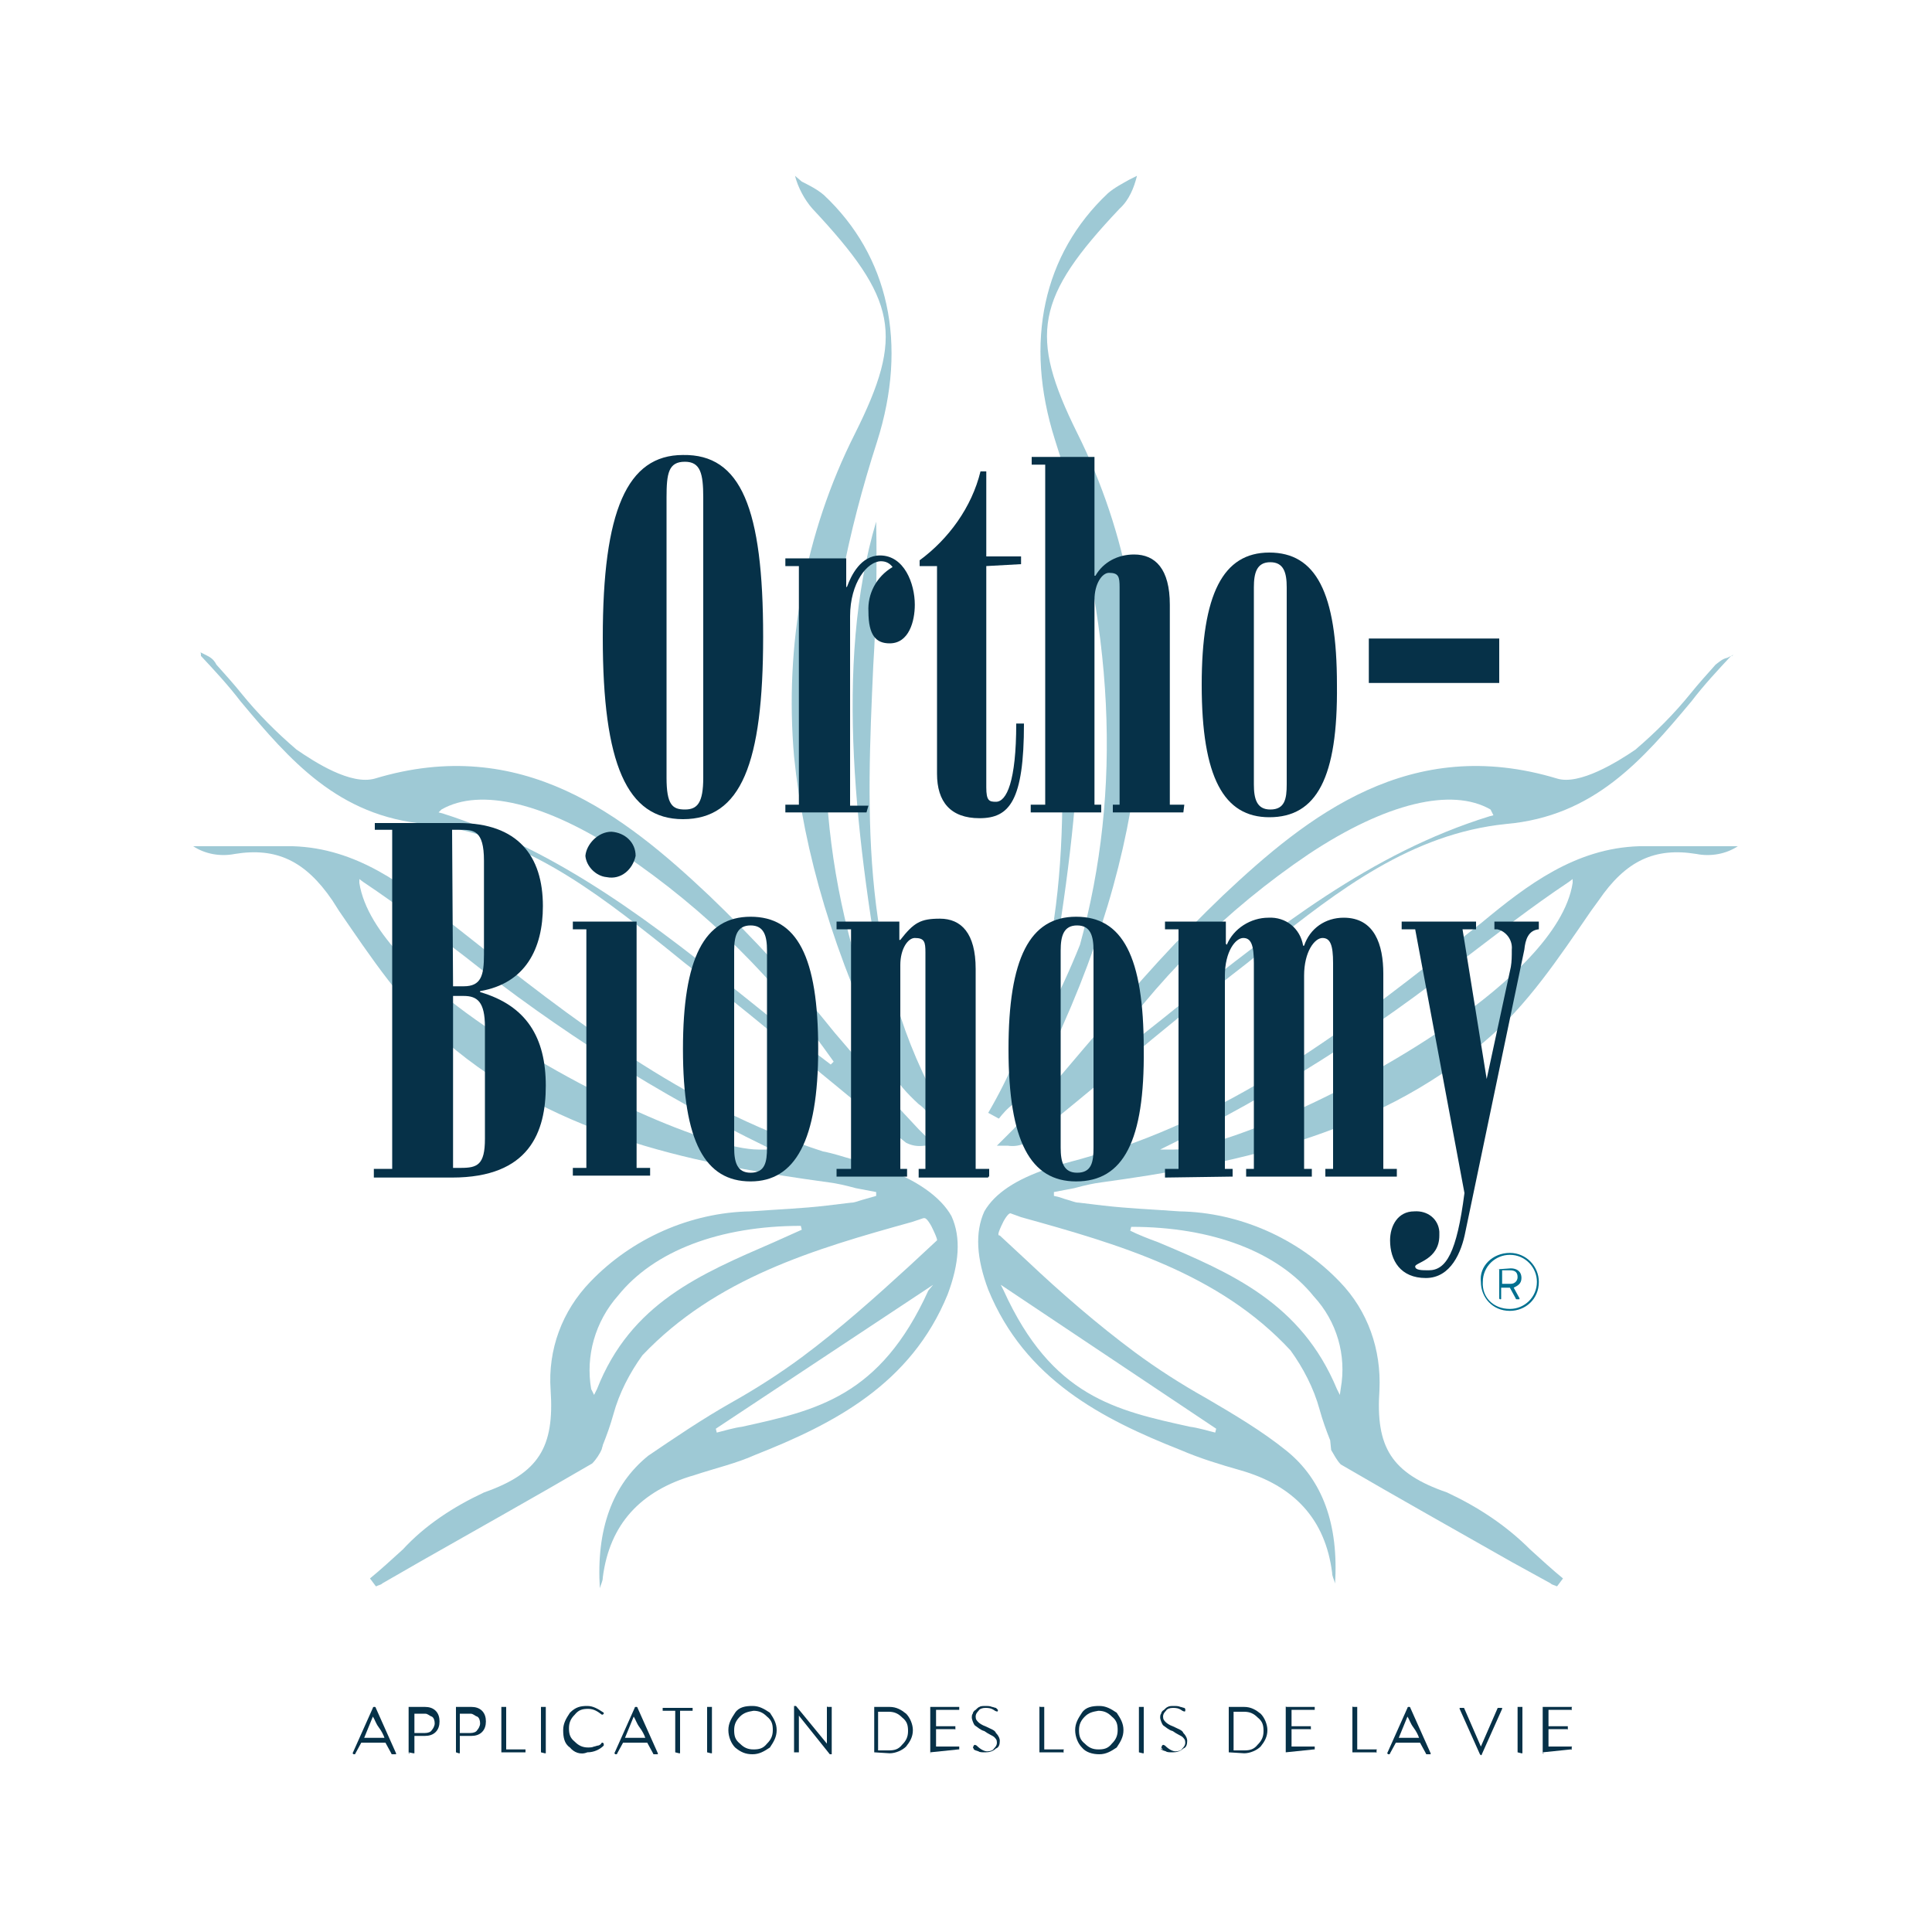 <?xml version="1.0" encoding="utf-8"?>
<!-- Generator: $$$/GeneralStr/196=Adobe Illustrator 27.6.0, SVG Export Plug-In . SVG Version: 6.00 Build 0)  -->
<svg version="1.1" id="Calque_1" xmlns="http://www.w3.org/2000/svg" xmlns:xlink="http://www.w3.org/1999/xlink" x="0px" y="0px"
	 viewBox="0 0 200 200" style="enable-background:new 0 0 200 200;" xml:space="preserve">
<style type="text/css">
	.st0{opacity:0.38;}
	.st1{fill:#007090;}
	.st2{fill:#063148;}
</style>
<g id="Calque_2_00000177459311347479815260000010557631396198392755_" class="st0">
	<g id="Calque_1-2">
		<path class="st1" d="M91.6,121c-1.1-0.4-2.3-0.7-3.4-1c-1.1-0.3-1.9-0.6-3-0.8c-14.5-4.7-26.1-13.8-37.2-22.6l-1.4-1.1
			c-4.7-3.9-9.7-7.7-16.3-7.9c-2.5,0-5.1,0-7.4,0H20c1.2,0.8,2.8,1.1,4.3,0.8c4.3-0.7,7.3,0.7,10.1,4.8l0.7,1.1
			c3.3,4.8,6.6,9.8,11,13.5c11.7,10.1,26.6,12.8,39.7,14.6c0.8,0.1,1.7,0.3,2.8,0.6l2.1,0.4v0.4l-1.4,0.4c-0.4,0.1-0.8,0.3-1.2,0.3
			l-2.5,0.3c-2.5,0.3-5.2,0.4-7.9,0.6c-6.2,0.1-12.3,2.8-16.6,7.3c-2.9,3-4.4,7-4.1,11.2c0.4,5.9-1.2,8.6-6.9,10.6
			c-3.2,1.5-6.1,3.4-8.4,5.9c-1.1,1-2.3,2.1-3.4,3l0.6,0.8h0.1c0.1-0.1,0.4-0.1,0.6-0.3l4-2.3c5.8-3.3,11.7-6.6,17.7-10.1
			c0.4-0.4,0.8-1,1-1.5c0-0.1,0.1-0.3,0.1-0.4c0.4-1,0.8-2.1,1.1-3.2c0.6-2.2,1.7-4.3,3-6.1c7.6-8,17.8-11,27.9-13.8l1.2-0.4h0.1
			c0.1,0,0.3,0.1,0.7,0.8c0.7,1.4,0.6,1.5,0.6,1.5l-2.8,2.6c-3.6,3.3-7.3,6.6-11.2,9.5c-2.3,1.7-4.8,3.3-7.3,4.7
			c-3,1.7-5.8,3.6-8.6,5.5c-3.7,3-5.4,7.6-5,13.8v-0.1c0.1-0.4,0.3-0.7,0.3-1.1c0.7-5.5,3.9-9,9.5-10.6c2.1-0.7,4.3-1.2,6.3-2.1
			c8.1-3.2,16.1-7.3,19.9-16.6c1.2-3.2,1.4-5.9,0.4-8.1C97.4,123.9,94.8,122.1,91.6,121z M79.2,119c-0.3,0-0.4,0-0.7,0
			c-4.8,0-18.6-5.9-29.2-13.4c-5.1-3.6-11.3-9-12.1-14.2V91l0.4,0.3c3.9,2.6,7.2,5.2,10.5,7.7c9.7,7.7,20.1,14.3,31.2,19.7l0.6,0.3
			H79.2z M80.1,128.6c-7.6,3.3-14.8,6.3-18.3,15.2l-0.3,0.6l-0.3-0.6c-0.6-3.4,0.4-7,2.8-9.7c3.7-4.6,10.5-7.2,18.9-7.2l0.1,0.4
			L80.1,128.6z M96.1,133.6c-5,11-11.6,12.4-19.3,14.1c-0.8,0.1-1.8,0.4-2.6,0.6l-0.1-0.4l22.5-14.9L96.1,133.6z"/>
		<path class="st1" d="M82.2,78.3c1,9.9,4.1,20.6,9.9,32.4c0.8,1.4,1.8,2.5,3,3.6c0.6,0.4,1,1,1.5,1.5l1.1-0.6
			c-8.7-14.9-8-30.8-7.3-46.3c0.3-4.8,0.4-9.9,0.3-14.9c-4.4,14.8-2.1,33.2,1.1,50.9l0.1,0.7l-0.4-0.4c-1.2-2.3-2.3-4.7-3.3-7.2
			c-4.4-16-3.6-33.1,2.6-52.3c3.2-10.1,1.2-19.2-5.5-25.5c-0.7-0.6-1.5-1-2.3-1.4l-0.7-0.6c0.3,1.2,1,2.5,1.8,3.4
			c8.8,9.4,9.5,13.1,4.4,23.3C83.3,55.2,81.2,66.8,82.2,78.3z"/>
		<path class="st1" d="M20.8,67.9c1.4,1.5,2.8,3,4.1,4.7c5.1,6.1,10.1,11.9,19.2,12.7c9.8,1,17.4,6.9,24.7,12.7l2.1,1.7
			c4.4,3.4,8.8,7,13.1,10.6c3.2,2.6,6.5,5.4,9.8,8c0.6,0.3,1.2,0.4,1.9,0.3h1.1l-1.7-1.7c-1.1-1.2-2.1-2.2-2.9-3.2
			c-1.9-2.2-3.9-4.6-5.8-6.8c-4-5-8.4-9.8-13-14.2c-8.8-8.3-19.4-16.7-34.6-12.1c-2.5,0.7-6.2-1.7-8.1-3c-2.1-1.8-4-3.7-5.7-5.8
			c-0.8-1-1.8-2.1-2.6-3c-0.3-0.6-0.7-0.8-1.1-1l-0.6-0.3C20.8,67.5,20.8,67.7,20.8,67.9L20.8,67.9z M45.7,83.8
			c4-2.3,10.8-0.7,18.8,4.6c8.6,5.8,15.9,13.1,21.8,21.5l-0.3,0.3c-2.8-2.1-5.7-4.4-8.3-6.5C68,95.9,58.1,88.1,45.8,84.2l-0.4-0.1
			L45.7,83.8z"/>
		<path class="st1" d="M108.4,121c1.1-0.4,2.3-0.7,3.4-1c1.1-0.3,1.9-0.6,3-0.8c14.5-4.7,26.1-13.8,37.2-22.6l1.4-1.1
			c4.7-3.9,9.7-7.7,16.3-7.9c2.5,0,5.1,0,7.4,0h2.8c-1.2,0.8-2.8,1.1-4.3,0.8c-4.3-0.7-7.3,0.7-10.1,4.8l-0.8,1.1
			c-3.3,4.8-6.6,9.8-11,13.5c-11.6,9.9-26.6,12.8-39.7,14.6c-0.8,0.1-1.7,0.3-2.8,0.6l-2.1,0.4v0.4c0.6,0.1,1,0.3,1.4,0.4
			c0.4,0.1,0.8,0.3,1.2,0.3l2.5,0.3c2.6,0.3,5.2,0.4,7.9,0.6c6.2,0.1,12.3,2.8,16.6,7.3c2.9,3,4.3,7,4.1,11.2
			c-0.4,5.9,1.2,8.6,7,10.6c3.2,1.5,6.1,3.4,8.6,5.9c1.1,1,2.3,2.1,3.4,3l-0.6,0.8h-0.1c-0.1-0.1-0.4-0.1-0.6-0.3l-4-2.2
			c-5.8-3.3-11.7-6.6-17.7-10.1c-0.4-0.4-0.7-1-1-1.5l-0.1-1c-0.4-1-0.8-2.1-1.1-3.2c-0.6-2.2-1.7-4.3-3-6.1
			c-7.4-8-17.8-11-27.9-13.8l-1.1-0.4l0,0c-0.1,0-0.3,0.1-0.7,0.8c-0.7,1.4-0.6,1.5-0.4,1.5l2.8,2.6c3.6,3.4,7.3,6.6,11.2,9.5
			c2.3,1.7,4.8,3.3,7.3,4.7c2.9,1.7,5.8,3.4,8.4,5.5c3.7,3,5.4,7.6,5,13.8v-0.1c-0.1-0.4-0.3-0.7-0.3-1.1c-0.7-5.5-3.9-9-9.5-10.6
			c-2.1-0.6-4.1-1.2-6.2-2.1c-8.1-3.2-16.1-7.3-19.9-16.6c-1.2-3.2-1.4-5.9-0.4-8.1C103,123.5,105.2,122.1,108.4,121z M120.8,119
			c0.3,0,0.4,0,0.7,0c4.7,0,18.6-5.9,29.2-13.4c5.1-3.6,11.3-9,12.1-14.2V91l-0.4,0.3c-3.9,2.6-7.2,5.2-10.5,7.7
			c-9.7,7.7-20.1,14.3-31.2,19.7l-0.6,0.3H120.8z M119.9,128.6c7.6,3.2,14.8,6.3,18.5,15.2l0.3,0.6l0.1-0.7c0.6-3.4-0.4-6.9-2.8-9.5
			c-3.7-4.6-10.5-7.2-18.9-7.2l-0.1,0.4C117.8,127.8,118.8,128.2,119.9,128.6L119.9,128.6z M103.9,133.6c5,11,11.6,12.4,19.3,14.1
			c0.8,0.1,1.8,0.4,2.6,0.6l0.1-0.4l-22.3-14.9L103.9,133.6z"/>
		<path class="st1" d="M117.8,78.3c-1,9.9-4.1,20.6-9.9,32.4c-0.8,1.4-1.8,2.5-3,3.6c-0.6,0.4-1.1,1-1.5,1.5l-1.1-0.6
			c8.7-14.9,8-30.8,7.3-46.3c-0.3-4.8-0.4-9.9-0.3-14.9c4.4,14.8,2.1,33.2-1.1,50.9l-0.1,0.7l0.4-0.6c1.2-2.3,2.3-4.7,3.3-7.2
			c4.4-16,3.6-33.1-2.6-52.3c-3.2-10.1-1.2-19.2,5.5-25.5c0.7-0.6,1.5-1,2.2-1.4l0.8-0.4c-0.3,1.2-0.8,2.5-1.8,3.4
			c-8.7,9.2-9.4,13.1-4.4,23.2C116.7,55.2,118.8,66.8,117.8,78.3z"/>
		<path class="st1" d="M179.2,67.9c-1.4,1.5-2.8,3-4.1,4.7c-5.1,6.1-10.1,11.9-19.2,12.7c-9.8,1-17.4,6.9-24.7,12.7l-2.1,1.7
			c-4.4,3.4-8.8,7-13.1,10.6c-3.2,2.6-6.5,5.4-9.8,8c-0.6,0.3-1.2,0.4-1.9,0.3h-1.1l1.7-1.7c1.1-1.2,2.1-2.2,2.9-3.2
			c1.9-2.2,3.9-4.6,5.8-6.8c4-5,8.4-9.8,13-14.2c8.8-8.3,19.4-16.7,34.6-12.1c2.3,0.7,6.2-1.7,8.1-3c2.1-1.8,4-3.7,5.7-5.8
			c0.8-1,1.8-2.1,2.6-3c0.4-0.3,0.7-0.6,1.2-0.7l0.6-0.3C179.4,67.8,179.4,67.9,179.2,67.9C179.2,67.8,179.2,67.9,179.2,67.9z
			 M154.3,83.8c-4-2.3-10.8-0.7-18.8,4.6c-8.6,5.8-15.9,13.1-21.8,21.7l0.3,0.3c2.8-2.1,5.7-4.4,8.3-6.5
			c9.7-7.7,19.6-15.6,31.9-19.4l0.4-0.1L154.3,83.8z"/>
	</g>
</g>
<g id="Calque_2_00000039830994812215089340000014873526529484079805_">
	<g id="Calque_1-2_00000180350307722667412310000003897006170559211176_">
		<path class="st2" d="M79,65.9c0,13.2-2.3,18.9-8.3,18.9c-5.8,0-8.3-5.7-8.3-18.8s2.5-18.9,8.3-18.9C76.7,47,79,52.6,79,65.9z
			 M72.8,51.5c0-2.5-0.3-3.7-1.9-3.7c-1.7,0-1.9,1.2-1.9,3.7v29c0,2.8,0.6,3.3,1.9,3.3s1.9-0.7,1.9-3.3V51.5z"/>
		<path class="st2" d="M89.7,84.1h-8.4v-0.8h1.4V58.6h-1.4v-0.8h6.3v3l0.1-0.1c0.4-1.1,1.4-3.2,3.4-3.2c2.5,0,3.6,2.9,3.6,5.1
			c0,1.7-0.6,4-2.6,4c-1.4,0-2.2-0.8-2.2-3.3c-0.1-1.8,0.8-3.6,2.5-4.6c-0.3-0.4-0.7-0.6-1.2-0.6c-1.4,0-3.2,2.2-3.2,5.7v19.6h1.9
			L89.7,84.1z"/>
		<path class="st2" d="M102.1,58.6v22.9c0,1.4,0.3,1.5,1,1.5c1.1,0,2.1-2.1,2.1-8.1h0.8c0,8-1.5,9.8-4.6,9.8c-3,0-4.4-1.7-4.4-4.6
			V58.6h-1.8V58c3-2.2,5.4-5.5,6.3-9.2h0.6v8.8h3.6v0.8L102.1,58.6L102.1,58.6z"/>
		<path class="st2" d="M122.5,84.1h-7.3v-0.8h0.7V60.8c0-1.1-0.1-1.5-1.1-1.5c-0.7,0-1.5,1.1-1.5,2.8v21.2h0.7v0.8h-7.3v-0.8h1.5
			V48.1h-1.4v-0.8h6.5v12.3h0.1c0.8-1.4,2.3-2.2,4-2.2c2.2,0,3.7,1.5,3.7,5.2v20.7h1.5L122.5,84.1L122.5,84.1z"/>
		<path class="st2" d="M131.4,84.6c-4.7,0-7-4.1-7-13.7c0-9.4,2.2-13.7,7-13.7c4.8,0,7,4.1,7,13.7C138.5,80.5,136.3,84.6,131.4,84.6
			z M129.8,81.2c0,1.5,0.3,2.6,1.7,2.6c1.5,0,1.7-1.1,1.7-2.6V60.8c0-1.5-0.3-2.6-1.7-2.6c-1.4,0-1.7,1.1-1.7,2.6V81.2z"/>
		<path class="st2" d="M141.7,70.7v-4.6h13.5v4.6H141.7z"/>
		<path class="st2" d="M38.8,85.9v-0.7h8.7c6.1,0,8.7,3.4,8.7,8.6c0,4.4-1.8,8-6.5,8.8v0.1c4.8,1.4,6.8,4.7,6.8,9.7
			c0,4.8-1.7,9.5-9.7,9.5h-8.1V121h1.9V85.9H38.8z M46.9,102.1H48c1.8,0,2.1-1.1,2.1-3.3v-9.7c0-3.2-1.1-3.2-2.5-3.2h-0.8
			L46.9,102.1L46.9,102.1z M46.9,120.9h0.8c1.7,0,2.5-0.3,2.5-3v-11.6c0-2.6-0.8-3.2-2.2-3.2h-1.1V120.9L46.9,120.9z"/>
		<path class="st2" d="M65.9,120.9h1.4v0.8h-8v-0.8h1.4V96.2h-1.4v-0.8h6.6C65.9,95.5,65.9,120.9,65.9,120.9z M63.3,86.1
			c1.4,0.1,2.5,1.1,2.5,2.5c-0.3,1.4-1.5,2.5-3,2.2c-1.1-0.1-2.1-1.1-2.2-2.2C60.7,87.4,61.9,86.1,63.3,86.1z"/>
		<path class="st2" d="M77.7,122.3c-4.7,0-7-4.1-7-13.7c0-9.4,2.2-13.7,7-13.7c4.8,0,7,4.1,7,13.7C84.7,118.1,82.3,122.3,77.7,122.3
			z M76,118.8c0,1.5,0.3,2.6,1.7,2.6c1.5,0,1.7-1.1,1.7-2.6V98.4c0-1.5-0.3-2.6-1.7-2.6S76,96.9,76,98.4V118.8z"/>
		<path class="st2" d="M102.3,121.9h-7.2V121h0.7V98.6c0-1.1-0.1-1.5-1.1-1.5c-0.7,0-1.5,1.1-1.5,2.8V121h0.7v0.8h-7.3V121h1.5V96.2
			h-1.5v-0.8h6.5v1.9h0.1c1.4-1.8,2.1-2.2,4.1-2.2c2.2,0,3.7,1.5,3.7,5.2V121h1.4v0.8H102.3z"/>
		<path class="st2" d="M111.4,122.3c-4.7,0-7-4.1-7-13.7c0-9.4,2.2-13.7,7-13.7c4.8,0,7,4.1,7,13.7
			C118.5,118.1,116.3,122.3,111.4,122.3z M109.8,118.8c0,1.5,0.3,2.6,1.7,2.6c1.5,0,1.7-1.1,1.7-2.6V98.4c0-1.5-0.3-2.6-1.7-2.6
			s-1.7,1.1-1.7,2.6V118.8z"/>
		<path class="st2" d="M120.6,121.9V121h1.4V96.2h-1.4v-0.8h6.3v2.3l0.1,0.1c0.7-1.7,2.5-2.8,4.3-2.8c1.8-0.1,3.3,1.1,3.6,2.9h0.1
			c0.6-1.8,2.2-2.9,4.1-2.9c3.2,0,4.1,2.8,4.1,5.8V121h1.4v0.8h-7.4V121h0.8V99.7c0-1.9-0.3-2.6-1.1-2.6c-0.8,0-1.9,1.4-1.9,3.9V121
			h0.8v0.8h-6.8V121h0.8V99.7c0-1.9-0.3-2.6-1.1-2.6s-1.9,1.4-1.9,3.9V121h0.8v0.8L120.6,121.9z"/>
		<path class="st2" d="M153.9,111.7L153.9,111.7l2.5-11.6c0.1-0.6,0.1-1.1,0.1-1.8c0.1-1-0.6-1.9-1.5-2.1c-0.1,0-0.1,0-0.3,0v-0.8
			h4.6v0.8c-1.1,0.1-1.4,1.1-1.5,2.1l-6.1,29.2c-0.4,2.1-1.5,4.8-4.1,4.8s-3.7-1.8-3.7-3.9c0-1.5,0.8-3,2.5-3
			c1.4-0.1,2.5,0.8,2.6,2.1c0,0.1,0,0.3,0,0.4c0,2.5-2.5,2.8-2.5,3.2s0.7,0.4,1.4,0.4c1.8,0,2.9-1.8,3.7-8l-5.1-27.3h-1.4v-0.8h7.7
			v0.8h-1.4L153.9,111.7z"/>
	</g>
</g>
<g>
	<path class="st1" d="M156.3,129.7c1.7,0,3,1.4,3,3c0,1.8-1.4,3-3,3c-1.8,0-3-1.4-3-3C153.1,131.1,154.5,129.7,156.3,129.7z
		 M156.3,135.5c1.5,0,2.8-1.2,2.8-2.8c0-1.5-1.2-2.8-2.8-2.8c-1.5,0-2.8,1.2-2.8,2.8C153.4,134.3,154.6,135.5,156.3,135.5z
		 M155,131.4C155,131.2,155,131.2,155,131.4l1.4-0.1c0.6,0,1.1,0.3,1.1,1c0,0.6-0.4,0.8-0.8,1l0.6,1.1c0,0.1,0,0.1-0.1,0.1H157
		c0,0-0.1,0-0.1-0.1l-0.6-1.1h-0.1h-0.8v1.1c0,0.1,0,0.1-0.1,0.1h0c-0.1,0-0.1-0.1-0.1-0.1V131.4L155,131.4z M156.4,132.9
		c0.4,0,0.7-0.3,0.7-0.7c0-0.6-0.4-0.7-0.8-0.7h-0.8v1.4H156.4L156.4,132.9z"/>
</g>
<g>
	<path class="st2" d="M36.6,181.6C36.4,181.6,36.4,181.6,36.6,181.6c-0.1-0.1-0.1-0.1-0.1-0.1l2.1-4.7c0,0,0-0.1,0.1-0.1h0.1
		c0,0,0.1,0,0.1,0.1l2.1,4.7v0.1c0,0,0,0-0.1,0h-0.3c0,0-0.1,0-0.1-0.1l-0.6-1.1h-2.5l-0.6,1.1c0,0,0,0.1-0.1,0.1H36.6z M37.7,179.9
		h2.1c-0.1-0.3-0.3-0.7-0.6-1.1s-0.4-0.8-0.6-1.1l0,0L37.7,179.9z"/>
	<path class="st2" d="M42.3,181.4v-4.6c0,0,0,0,0-0.1c0,0,0,0,0.1,0H44c0.4,0,0.8,0.1,1.1,0.4c0.3,0.3,0.4,0.7,0.4,1.1
		c0,0.4-0.1,0.8-0.4,1.1c-0.3,0.3-0.7,0.4-1.1,0.4h-1.1v1.7c0,0,0,0,0,0.1c0,0,0,0-0.1,0L42.3,181.4
		C42.5,181.6,42.3,181.6,42.3,181.4C42.3,181.6,42.3,181.4,42.3,181.4z M42.9,179.4H44c0.3,0,0.6-0.1,0.7-0.3
		c0.1-0.1,0.3-0.4,0.3-0.7c0-0.3-0.1-0.6-0.3-0.7c-0.3-0.1-0.4-0.3-0.7-0.3h-1.1V179.4z"/>
	<path class="st2" d="M47.2,181.4v-4.6c0,0,0,0,0-0.1c0,0,0,0,0.1,0h1.5c0.4,0,0.8,0.1,1.1,0.4s0.4,0.7,0.4,1.1
		c0,0.4-0.1,0.8-0.4,1.1c-0.3,0.3-0.7,0.4-1.1,0.4h-1.2v1.7c0,0,0,0,0,0.1c0,0,0,0-0.1,0L47.2,181.4
		C47.2,181.6,47.2,181.6,47.2,181.4C47.2,181.6,47.2,181.4,47.2,181.4z M47.6,179.4h1.1c0.3,0,0.6-0.1,0.7-0.3
		c0.1-0.1,0.3-0.4,0.3-0.7c0-0.3-0.1-0.6-0.3-0.7c-0.3-0.1-0.4-0.3-0.7-0.3h-1.1V179.4z"/>
	<path class="st2" d="M51.9,181.4v-4.6c0,0,0,0,0-0.1c0,0,0,0,0.1,0h0.3c0,0,0,0,0.1,0c0,0,0,0,0,0.1v4.3h1.9c0,0,0,0,0.1,0
		c0,0,0,0,0,0.1v0.1c0,0,0,0,0,0.1c0,0,0,0-0.1,0L51.9,181.4C52,181.6,52,181.6,51.9,181.4C52,181.6,51.9,181.4,51.9,181.4z"/>
	<path class="st2" d="M56,181.4v-4.6c0,0,0,0,0-0.1c0,0,0,0,0.1,0h0.3c0,0,0,0,0.1,0c0,0,0,0,0,0.1v4.6c0,0,0,0,0,0.1c0,0,0,0-0.1,0
		L56,181.4C56.1,181.6,56.1,181.6,56,181.4C56,181.6,56,181.4,56,181.4z"/>
	<path class="st2" d="M59,180.9c-0.6-0.4-0.7-1.1-0.7-1.8c0-0.7,0.3-1.2,0.7-1.8c0.6-0.6,1.1-0.7,1.8-0.7c0.6,0,1.1,0.3,1.7,0.7v0.1
		l-0.1,0.1h-0.1c-0.4-0.3-0.8-0.6-1.4-0.6s-1,0.1-1.4,0.6c-0.4,0.4-0.6,0.8-0.6,1.4s0.1,1,0.6,1.4c0.4,0.4,0.8,0.6,1.4,0.6
		c0.1,0,0.4,0,0.6-0.1c0.1,0,0.3-0.1,0.4-0.1c0.1,0,0.3-0.1,0.4-0.3h0.1l0.1,0.1c0,0,0,0,0,0.1c0,0,0,0,0,0.1
		c-0.4,0.4-1,0.7-1.7,0.7C60.1,181.7,59.4,181.4,59,180.9z"/>
	<path class="st2" d="M63.7,181.6C63.6,181.6,63.6,181.6,63.7,181.6c-0.1-0.1-0.1-0.1-0.1-0.1l2.1-4.7c0,0,0-0.1,0.1-0.1h0.1
		c0,0,0.1,0,0.1,0.1l2.1,4.7v0.1c0,0,0,0-0.1,0h-0.3c0,0-0.1,0-0.1-0.1l-0.6-1.1h-2.5l-0.6,1.1c0,0,0,0.1-0.1,0.1H63.7z M64.7,179.9
		h2.1c-0.1-0.3-0.3-0.7-0.6-1.1c-0.3-0.4-0.4-0.8-0.6-1.1l0,0L64.7,179.9z"/>
	<path class="st2" d="M69.9,181.4v-4.3h-1.2c0,0,0,0-0.1,0c0,0,0,0,0-0.1v-0.1c0,0,0,0,0-0.1c0,0,0,0,0.1,0h2.9c0,0,0,0,0.1,0
		c0,0,0,0,0,0.1v0.1c0,0,0,0,0,0.1c0,0,0,0-0.1,0h-1.2v4.3c0,0,0,0,0,0.1c0,0,0,0-0.1,0L69.9,181.4
		C69.9,181.6,69.9,181.6,69.9,181.4C69.9,181.6,69.9,181.4,69.9,181.4z"/>
	<path class="st2" d="M73.2,181.4v-4.6c0,0,0,0,0-0.1c0,0,0,0,0.1,0h0.3c0,0,0,0,0.1,0c0,0,0,0,0,0.1v4.6c0,0,0,0,0,0.1
		c0,0,0,0-0.1,0L73.2,181.4C73.2,181.6,73.2,181.6,73.2,181.4C73.2,181.6,73.2,181.4,73.2,181.4z"/>
	<path class="st2" d="M76.1,180.9c-0.4-0.4-0.7-1.1-0.7-1.8c0-0.7,0.3-1.2,0.7-1.8s1.1-0.7,1.8-0.7c0.7,0,1.2,0.3,1.8,0.7
		c0.4,0.6,0.7,1.1,0.7,1.8c0,0.7-0.3,1.2-0.7,1.8c-0.6,0.4-1.1,0.7-1.8,0.7C77.2,181.6,76.7,181.4,76.1,180.9z M76.6,177.7
		c-0.4,0.4-0.6,0.8-0.6,1.4s0.1,1,0.6,1.4c0.4,0.4,0.8,0.6,1.4,0.6c0.6,0,1-0.1,1.4-0.6c0.4-0.4,0.6-0.8,0.6-1.4s-0.1-1-0.6-1.4
		c-0.4-0.4-0.8-0.6-1.4-0.6C77.4,177.2,77,177.3,76.6,177.7z"/>
	<path class="st2" d="M82.2,181.4v-4.7c0,0,0,0,0-0.1c0,0,0,0,0.1,0h0.1l3.2,3.9l0,0v-3.7c0,0,0,0,0-0.1s0,0,0.1,0h0.3
		c0,0,0,0,0.1,0c0,0,0,0,0,0.1v4.7c0,0,0,0,0,0.1c0,0,0,0-0.1,0h-0.1l-3.2-4l0,0v3.7c0,0,0,0,0,0.1c0,0,0,0-0.1,0L82.2,181.4
		C82.2,181.6,82.2,181.6,82.2,181.4C82.2,181.6,82.2,181.4,82.2,181.4z"/>
	<path class="st2" d="M90.5,181.4v-4.6c0,0,0,0,0-0.1c0,0,0,0,0.1,0h1.5c0.7,0,1.2,0.3,1.7,0.7c0.4,0.4,0.7,1.1,0.7,1.7
		c0,0.7-0.3,1.2-0.7,1.7c-0.4,0.4-1.1,0.7-1.7,0.7L90.5,181.4C90.5,181.6,90.5,181.6,90.5,181.4C90.5,181.6,90.5,181.4,90.5,181.4z
		 M90.9,181.2H92c0.6,0,1-0.1,1.4-0.6c0.4-0.4,0.6-0.8,0.6-1.4s-0.1-1-0.6-1.4c-0.4-0.4-0.8-0.6-1.4-0.6h-1.1V181.2z"/>
	<path class="st2" d="M96.3,181.4v-4.6c0,0,0,0,0-0.1c0,0,0,0,0.1,0h2.8c0,0,0,0,0.1,0c0,0,0,0,0,0.1v0.1c0,0,0,0,0,0.1
		c0,0,0,0-0.1,0h-2.3v1.7h1.9c0,0,0,0,0.1,0c0,0,0,0,0,0.1v0.1c0,0,0,0,0,0.1s0,0-0.1,0h-1.9v1.8h2.3c0,0,0,0,0.1,0c0,0,0,0,0,0.1
		v0.1c0,0,0,0,0,0.1c0,0,0,0-0.1,0L96.3,181.4C96.4,181.6,96.3,181.6,96.3,181.4C96.3,181.6,96.3,181.4,96.3,181.4z"/>
	<path class="st2" d="M100.8,181c-0.1,0-0.1-0.1,0-0.3l0,0l0,0c0.1-0.1,0.1-0.1,0.3,0c0.4,0.4,0.8,0.6,1.1,0.6s0.6-0.1,0.7-0.3
		c0.1-0.1,0.3-0.3,0.3-0.6c0-0.3-0.1-0.4-0.3-0.6c-0.1-0.1-0.6-0.3-1-0.6c-0.4-0.1-0.7-0.4-1-0.6c-0.1-0.1-0.3-0.6-0.3-0.8
		c0-0.1,0-0.3,0.1-0.4c0-0.1,0.1-0.3,0.3-0.4c0.1-0.1,0.3-0.3,0.4-0.3c0.1-0.1,0.4-0.1,0.7-0.1c0.1,0,0.4,0,0.6,0.1
		c0.1,0,0.3,0.1,0.4,0.1l0.1,0.1c0,0,0,0,0.1,0.1v0.1l0,0l0,0c0,0.1-0.1,0.1-0.3,0c-0.4-0.3-0.7-0.3-1-0.3c-0.3,0-0.6,0.1-0.7,0.3
		c-0.1,0.1-0.3,0.3-0.3,0.6s0.1,0.4,0.3,0.6c0.1,0.1,0.4,0.3,0.7,0.4c0.6,0.3,1,0.4,1.1,0.7c0.3,0.3,0.4,0.6,0.4,0.8
		c0,0.4-0.1,0.7-0.4,0.8c-0.3,0.3-0.7,0.4-1.1,0.4c-0.3,0-0.6,0-0.7-0.1c-0.3-0.1-0.4-0.1-0.6-0.3C101,181.2,100.8,181.2,100.8,181z
		"/>
	<path class="st2" d="M107.6,181.4v-4.6c0,0,0,0,0-0.1s0,0,0.1,0h0.3c0,0,0,0,0.1,0c0,0,0,0,0,0.1v4.3h1.9c0,0,0,0,0.1,0s0,0,0,0.1
		v0.1c0,0,0,0,0,0.1s0,0-0.1,0L107.6,181.4C107.7,181.6,107.7,181.6,107.6,181.4C107.6,181.6,107.6,181.4,107.6,181.4z"/>
	<path class="st2" d="M112,180.9c-0.4-0.4-0.7-1.1-0.7-1.8c0-0.7,0.3-1.2,0.7-1.8c0.4-0.6,1.1-0.7,1.8-0.7c0.7,0,1.2,0.3,1.8,0.7
		c0.4,0.6,0.7,1.1,0.7,1.8c0,0.7-0.3,1.2-0.7,1.8c-0.6,0.4-1.1,0.7-1.8,0.7C113.1,181.6,112.4,181.4,112,180.9z M112.3,177.7
		c-0.4,0.4-0.6,0.8-0.6,1.4s0.1,1,0.6,1.4c0.4,0.4,0.8,0.6,1.4,0.6c0.6,0,1-0.1,1.4-0.6c0.4-0.4,0.6-0.8,0.6-1.4s-0.1-1-0.6-1.4
		c-0.4-0.4-0.8-0.6-1.4-0.6C113.1,177.2,112.7,177.3,112.3,177.7z"/>
	<path class="st2" d="M117.9,181.4v-4.6c0,0,0,0,0-0.1c0,0,0,0,0.1,0h0.3c0,0,0,0,0.1,0c0,0,0,0,0,0.1v4.6c0,0,0,0,0,0.1
		c0,0,0,0-0.1,0L117.9,181.4C118.1,181.6,118.1,181.6,117.9,181.4C117.9,181.6,117.9,181.4,117.9,181.4z"/>
	<path class="st2" d="M120.3,181c-0.1,0-0.1-0.1,0-0.3l0,0l0,0c0.1-0.1,0.1-0.1,0.3,0c0.4,0.4,0.8,0.6,1.1,0.6
		c0.3,0,0.6-0.1,0.7-0.3c0.1-0.1,0.3-0.3,0.3-0.6c0-0.3-0.1-0.4-0.3-0.6c-0.1-0.1-0.6-0.3-1-0.6c-0.4-0.1-0.7-0.4-1-0.6
		c-0.1-0.1-0.3-0.6-0.3-0.8c0-0.1,0-0.3,0.1-0.4c0-0.1,0.1-0.3,0.3-0.4c0.1-0.1,0.3-0.3,0.4-0.3c0.1-0.1,0.4-0.1,0.7-0.1
		c0.1,0,0.4,0,0.6,0.1c0.1,0,0.3,0.1,0.4,0.1l0.1,0.1c0,0,0,0,0,0.1v0.1l0,0l0,0c0,0.1-0.1,0.1-0.3,0c-0.4-0.3-0.7-0.3-1-0.3
		s-0.6,0.1-0.7,0.3c-0.1,0.1-0.3,0.3-0.3,0.6s0.1,0.4,0.3,0.6c0.1,0.1,0.4,0.3,0.7,0.4c0.6,0.3,1,0.4,1.1,0.7
		c0.3,0.3,0.4,0.6,0.4,0.8c0,0.4-0.1,0.7-0.4,0.8c-0.3,0.3-0.7,0.4-1.1,0.4c-0.3,0-0.6,0-0.7-0.1c-0.3-0.1-0.4-0.1-0.6-0.3
		C120.6,181.2,120.4,181.2,120.3,181z"/>
	<path class="st2" d="M127.2,181.4v-4.6c0,0,0,0,0-0.1c0,0,0,0,0.1,0h1.5c0.7,0,1.2,0.3,1.7,0.7c0.4,0.4,0.7,1.1,0.7,1.7
		c0,0.7-0.3,1.2-0.7,1.7c-0.4,0.4-1.1,0.7-1.7,0.7L127.2,181.4C127.3,181.6,127.3,181.6,127.2,181.4
		C127.2,181.6,127.2,181.4,127.2,181.4z M127.7,181.2h1.1c0.6,0,1-0.1,1.4-0.6c0.4-0.4,0.6-0.8,0.6-1.4s-0.1-1-0.6-1.4
		c-0.4-0.4-0.8-0.6-1.4-0.6h-1.1V181.2z"/>
	<path class="st2" d="M133.1,181.4v-4.6c0,0,0,0,0-0.1s0,0,0.1,0h2.8c0,0,0,0,0.1,0c0,0,0,0,0,0.1v0.1c0,0,0,0,0,0.1c0,0,0,0-0.1,0
		h-2.3v1.7h1.9c0,0,0,0,0.1,0c0,0,0,0,0,0.1v0.1c0,0,0,0,0,0.1s0,0-0.1,0h-1.9v1.8h2.3c0,0,0,0,0.1,0c0,0,0,0,0,0.1v0.1
		c0,0,0,0,0,0.1c0,0,0,0-0.1,0L133.1,181.4C133.1,181.6,133.1,181.6,133.1,181.4C133.1,181.6,133.1,181.4,133.1,181.4z"/>
	<path class="st2" d="M140,181.4v-4.6c0,0,0,0,0-0.1s0,0,0.1,0h0.3c0,0,0,0,0.1,0c0,0,0,0,0,0.1v4.3h1.9c0,0,0,0,0.1,0s0,0,0,0.1
		v0.1c0,0,0,0,0,0.1s0,0-0.1,0L140,181.4C140.1,181.6,140.1,181.6,140,181.4C140,181.6,140,181.4,140,181.4z"/>
	<path class="st2" d="M143.7,181.6L143.7,181.6c-0.1-0.1-0.1-0.1-0.1-0.1l2.1-4.7c0,0,0-0.1,0.1-0.1h0.1c0,0,0.1,0,0.1,0.1l2.1,4.7
		v0.1c0,0,0,0-0.1,0h-0.3c0,0-0.1,0-0.1-0.1l-0.6-1.1h-2.5l-0.6,1.1c0,0,0,0.1-0.1,0.1H143.7z M144.8,179.9h2.1
		c-0.1-0.3-0.3-0.7-0.6-1.1c-0.3-0.4-0.4-0.8-0.6-1.1l0,0L144.8,179.9z"/>
	<path class="st2" d="M153.2,181.6l-2.1-4.7v-0.1c0,0,0,0,0.1,0h0.3c0,0,0.1,0,0.1,0.1l1.7,3.9l0,0l1.7-3.9c0,0,0-0.1,0.1-0.1h0.3
		h0.1v0.1l-2.1,4.7c0,0,0,0.1-0.1,0.1L153.2,181.6C153.2,181.7,153.2,181.6,153.2,181.6z"/>
	<path class="st2" d="M157.1,181.4v-4.6c0,0,0,0,0-0.1c0,0,0,0,0.1,0h0.3c0,0,0,0,0.1,0c0,0,0,0,0,0.1v4.6c0,0,0,0,0,0.1
		c0,0,0,0-0.1,0L157.1,181.4C157.1,181.6,157.1,181.6,157.1,181.4C157.1,181.6,157.1,181.4,157.1,181.4z"/>
	<path class="st2" d="M159.7,181.4v-4.6c0,0,0,0,0-0.1c0,0,0,0,0.1,0h2.8c0,0,0,0,0.1,0s0,0,0,0.1v0.1c0,0,0,0,0,0.1s0,0-0.1,0h-2.3
		v1.7h1.9c0,0,0,0,0.1,0c0,0,0,0,0,0.1v0.1c0,0,0,0,0,0.1s0,0-0.1,0h-1.9v1.8h2.3c0,0,0,0,0.1,0s0,0,0,0.1v0.1c0,0,0,0,0,0.1
		s0,0-0.1,0L159.7,181.4C159.9,181.6,159.7,181.6,159.7,181.4C159.7,181.6,159.7,181.4,159.7,181.4z"/>
</g>
</svg>

